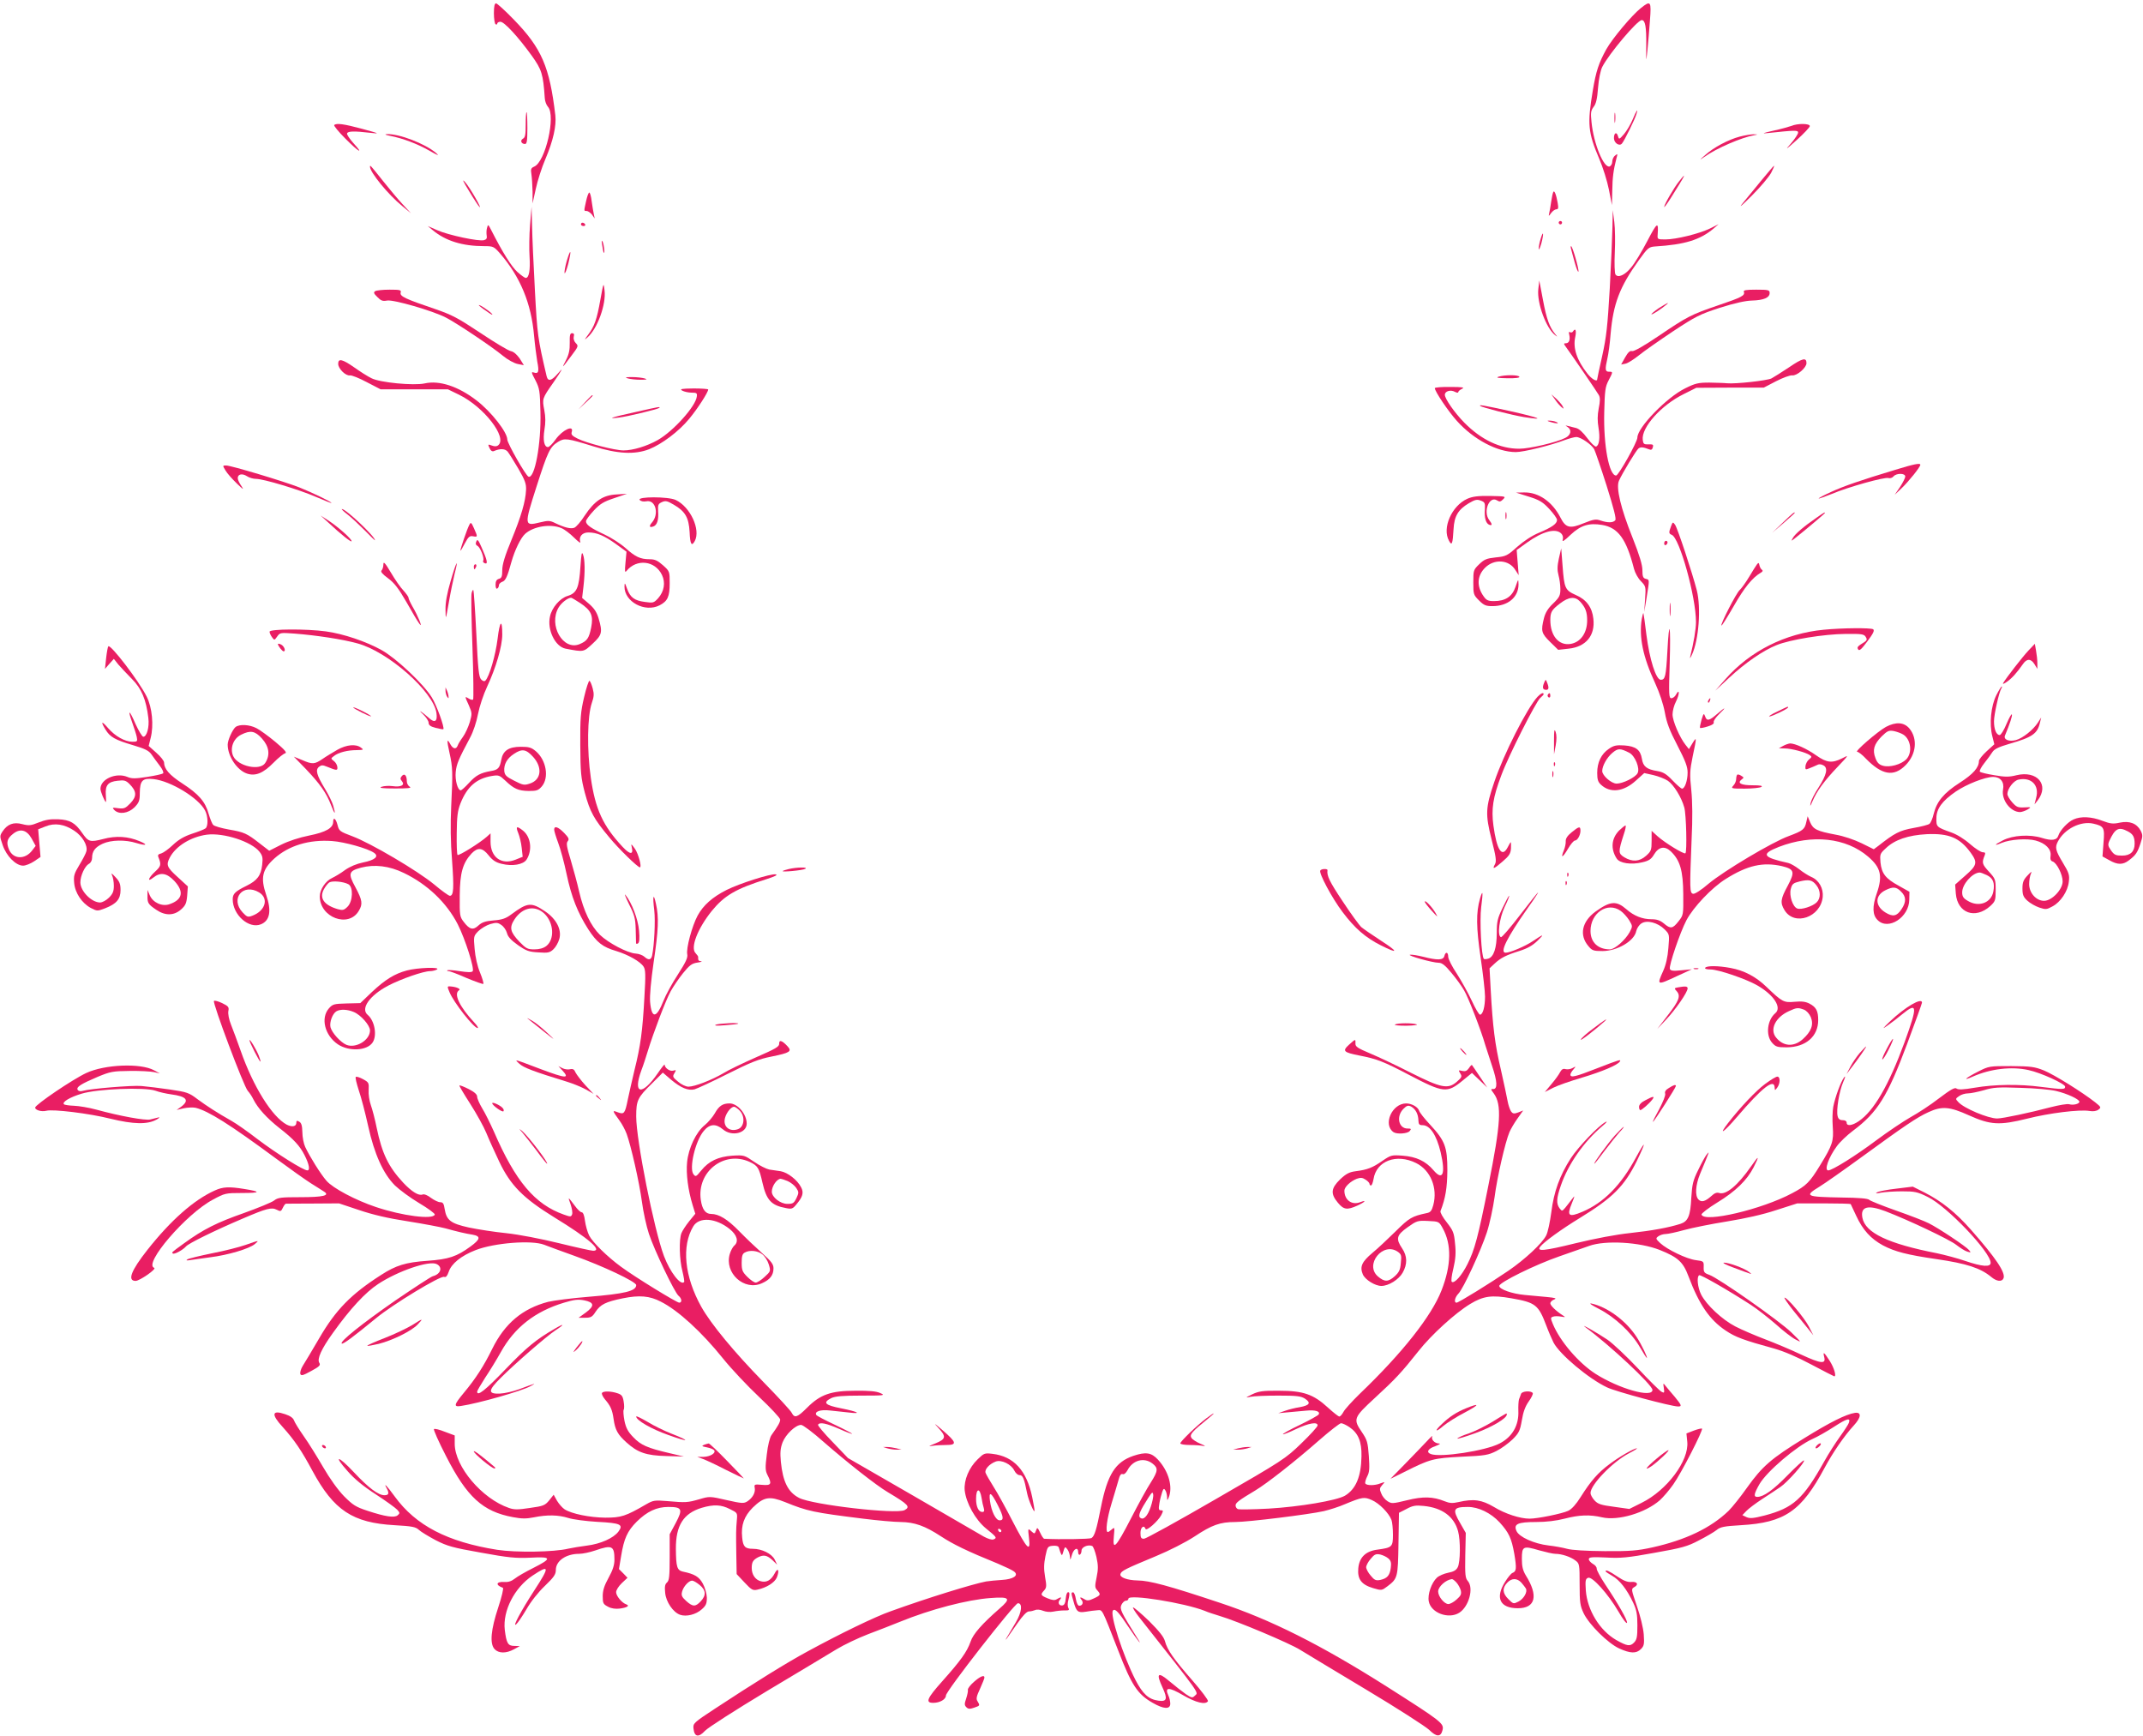 <?xml version="1.0" standalone="no"?>
<!DOCTYPE svg PUBLIC "-//W3C//DTD SVG 20010904//EN"
 "http://www.w3.org/TR/2001/REC-SVG-20010904/DTD/svg10.dtd">
<svg version="1.0" xmlns="http://www.w3.org/2000/svg"
 width="1280pt" height="1037pt" viewBox="0 0 1280 1037"
 preserveAspectRatio="xMidYMid meet">
<g transform="translate(0,1037) scale(0.1,-0.1)"
fill="#e91e63" stroke="none">
<path d="M2950 10291 c0 -33 5 -63 10 -66 6 -3 10 -1 10 4 0 6 9 11 19 11 23
0 105 -89 186 -201 61 -85 69 -110 79 -256 1 -17 9 -40 19 -51 48 -53 -15
-328 -82 -357 -19 -8 -22 -15 -17 -45 3 -19 6 -66 7 -105 l0 -70 19 86 c10 48
36 129 58 180 46 108 66 198 59 260 -34 290 -82 401 -247 571 -52 54 -101 98
-107 98 -9 0 -13 -19 -13 -59z"/>
<path d="M9801 10322 c-54 -43 -170 -181 -207 -247 -45 -82 -61 -130 -80 -244
-34 -202 -29 -252 38 -409 22 -51 48 -134 58 -185 l18 -92 2 85 c1 80 7 125
25 195 8 27 7 29 -8 16 -10 -7 -17 -24 -17 -36 0 -13 -7 -25 -15 -29 -35 -13
-96 134 -109 264 -6 57 -4 69 12 91 15 18 22 48 27 114 4 53 15 105 25 125 40
79 210 280 236 280 21 0 28 -40 27 -150 -1 -105 -1 -105 7 -30 4 41 11 121 15
178 9 115 5 121 -54 74z"/>
<path d="M9643 9665 c0 -27 2 -38 4 -22 2 15 2 37 0 50 -2 12 -4 0 -4 -28z"/>
<path d="M9752 9657 c-12 -29 -36 -69 -52 -88 -29 -33 -30 -33 -36 -12 -8 28
-24 20 -24 -12 0 -29 33 -51 48 -32 14 16 78 146 86 175 13 40 0 23 -22 -31z"/>
<path d="M3140 9625 c0 -58 -3 -76 -16 -83 -19 -10 -11 -32 12 -32 11 0 14 19
14 95 0 52 -2 95 -5 95 -3 0 -5 -34 -5 -75z"/>
<path d="M1996 9623 c-3 -4 26 -40 66 -80 79 -80 116 -101 49 -28 -23 26 -40
51 -38 58 4 14 42 15 137 4 61 -7 58 -5 -45 23 -111 30 -156 36 -169 23z"/>
<path d="M10700 9618 c-14 -5 -63 -19 -110 -29 -59 -13 -70 -18 -35 -14 170
18 185 18 185 3 0 -8 -19 -37 -42 -64 -38 -43 -34 -41 35 21 42 38 77 75 77
82 0 16 -73 17 -110 1z"/>
<path d="M2329 9559 c77 -15 164 -48 236 -89 50 -29 62 -33 40 -14 -66 56
-221 116 -295 113 -15 -1 -7 -5 19 -10z"/>
<path d="M10391 9554 c-68 -18 -155 -64 -206 -110 -37 -32 -37 -33 -5 -11 73
52 224 117 300 130 22 4 21 4 -5 5 -16 0 -54 -6 -84 -14z"/>
<path d="M2210 9374 c0 -33 109 -167 193 -235 l52 -43 -50 54 c-28 30 -79 91
-114 135 -82 103 -81 101 -81 89z"/>
<path d="M10517 9288 c-42 -51 -92 -113 -113 -138 -20 -25 6 -2 59 51 52 52
104 114 116 137 12 23 20 42 17 42 -2 0 -38 -42 -79 -92z"/>
<path d="M10029 9287 c-30 -37 -89 -139 -89 -153 0 -5 17 18 38 51 90 143 101
165 51 102z"/>
<path d="M2801 9230 c28 -47 56 -89 62 -95 22 -22 -56 115 -84 146 -21 24 -15
9 22 -51z"/>
<path d="M9278 9224 c-3 -5 -9 -31 -13 -59 -4 -27 -9 -59 -12 -70 -4 -18 -3
-18 12 3 9 12 23 22 31 22 12 0 13 8 8 38 -9 51 -20 77 -26 66z"/>
<path d="M3501 9170 c-14 -63 -14 -60 3 -60 8 0 22 -10 32 -22 l16 -23 -5 25
c-3 14 -9 49 -13 78 -3 28 -10 52 -14 52 -5 0 -13 -23 -19 -50z"/>
<path d="M3166 9026 c-5 -60 -6 -145 -3 -189 5 -80 -3 -127 -23 -127 -5 0 -28
16 -50 36 -35 32 -88 116 -155 248 -19 37 -20 38 -26 15 -4 -13 -4 -34 -2 -46
3 -15 -1 -23 -15 -27 -29 -10 -215 30 -280 59 l-57 25 30 -25 c77 -64 177 -95
307 -95 54 0 58 -2 95 -44 120 -139 186 -296 203 -491 5 -55 14 -124 19 -154
12 -60 8 -75 -20 -66 -17 6 -16 1 9 -46 25 -49 27 -64 30 -190 5 -189 -34
-399 -71 -386 -16 5 -126 198 -127 222 0 44 -97 167 -183 233 -110 85 -223
122 -311 102 -65 -14 -267 5 -317 31 -21 10 -67 39 -102 64 -73 51 -97 56 -97
22 0 -29 45 -73 70 -69 10 2 55 -16 100 -40 l83 -43 201 0 201 0 68 -33 c148
-73 289 -255 233 -301 -9 -8 -22 -8 -38 -2 -24 9 -25 8 -14 -15 7 -16 16 -22
26 -18 37 16 66 15 82 -3 8 -10 37 -56 64 -102 40 -69 48 -91 46 -128 -3 -67
-28 -154 -88 -300 -39 -94 -54 -145 -54 -178 0 -38 -4 -48 -20 -52 -14 -4 -20
-14 -20 -35 0 -17 4 -27 10 -23 6 3 10 12 10 20 0 7 9 16 19 20 20 6 31 28 56
120 20 70 55 143 82 167 50 45 152 61 216 34 18 -7 52 -33 76 -57 24 -24 41
-36 37 -26 -10 31 11 57 48 57 51 0 95 -19 165 -69 l63 -46 -6 -65 c-5 -53 -4
-62 6 -50 61 75 171 62 212 -24 22 -46 13 -98 -23 -139 -26 -28 -30 -29 -79
-22 -63 8 -88 27 -107 80 -13 36 -14 37 -15 12 -1 -91 122 -157 210 -112 48
25 60 52 60 131 0 71 0 72 -40 108 -32 28 -48 36 -79 36 -56 0 -86 14 -145 67
-28 25 -85 62 -126 81 -82 38 -110 58 -110 79 0 8 21 36 46 63 39 42 60 54
123 75 l76 26 -63 -4 c-80 -4 -131 -38 -190 -127 -23 -36 -51 -68 -62 -72 -21
-8 -57 1 -112 27 -34 17 -43 17 -93 5 -94 -23 -95 -19 -21 212 68 212 80 238
129 269 39 24 54 22 212 -27 145 -45 246 -50 332 -17 77 31 177 106 239 181
50 60 114 159 114 176 0 3 -39 6 -87 6 -73 -1 -85 -3 -68 -13 11 -6 36 -12 55
-12 31 0 35 -3 32 -23 -6 -58 -140 -207 -233 -260 -66 -37 -148 -62 -205 -62
-52 0 -222 44 -275 71 -32 16 -39 24 -34 39 14 45 -55 13 -96 -44 -18 -25 -38
-46 -46 -46 -23 0 -31 42 -21 104 7 41 7 75 -1 117 -13 67 -13 69 54 164 55
80 64 98 26 53 -37 -43 -58 -48 -66 -15 -53 226 -56 247 -70 512 -8 149 -16
322 -17 385 l-3 115 -9 -109z"/>
<path d="M9631 9015 c-1 -55 -8 -220 -16 -368 -13 -224 -20 -289 -45 -402 -17
-74 -30 -137 -30 -140 0 -18 -33 1 -58 33 -64 81 -88 154 -73 220 8 39 1 56
-14 32 -4 -6 -11 -7 -17 -4 -7 5 -9 -1 -5 -15 7 -30 -1 -51 -20 -51 -13 0 -14
-3 -2 -19 45 -62 190 -274 199 -291 8 -15 8 -36 -1 -79 -8 -42 -8 -76 -1 -117
10 -59 4 -105 -15 -111 -6 -2 -30 20 -52 50 -26 35 -50 57 -68 61 -15 4 -37 9
-48 12 -18 4 -18 4 -2 -6 26 -17 21 -48 -13 -65 -52 -27 -213 -65 -276 -65
-114 0 -226 53 -328 156 -57 58 -116 142 -116 166 0 22 34 32 60 18 11 -6 20
-7 20 -2 0 5 10 14 23 20 17 8 3 11 -70 11 -51 1 -93 -3 -93 -7 0 -19 79 -137
132 -196 100 -111 241 -186 352 -186 46 0 209 40 290 71 28 10 60 19 71 19 26
0 91 -44 107 -73 6 -12 40 -110 74 -217 43 -137 59 -199 52 -207 -13 -16 -45
-16 -87 -2 -28 10 -42 8 -102 -16 -82 -34 -107 -28 -138 33 -49 96 -132 153
-218 151 l-48 -1 76 -24 c64 -20 84 -32 123 -74 25 -27 46 -56 46 -65 0 -23
-30 -44 -106 -76 -44 -18 -92 -50 -132 -85 -59 -53 -67 -57 -128 -63 -55 -6
-69 -12 -99 -41 -34 -33 -35 -36 -35 -108 0 -71 1 -75 34 -108 29 -29 41 -34
80 -34 93 0 156 53 156 130 -1 34 -1 34 -18 -15 -20 -58 -60 -85 -129 -85 -34
0 -45 5 -61 28 -43 60 -40 123 8 171 55 55 143 49 181 -13 l20 -31 -6 75 -6
75 61 44 c95 68 171 88 205 55 10 -10 13 -24 9 -38 -5 -15 10 -6 48 31 60 56
109 71 187 58 96 -16 145 -83 191 -263 6 -23 24 -56 41 -73 30 -31 30 -33 25
-108 l-5 -76 14 85 c18 112 18 107 -5 113 -16 4 -20 14 -20 51 0 32 -17 89
-59 195 -70 174 -100 299 -81 340 20 45 102 180 116 192 13 11 29 9 65 -5 11
-5 18 -1 21 12 5 17 1 19 -26 18 -27 -1 -31 3 -34 27 -9 74 110 207 244 273
l76 38 202 1 201 0 73 38 c41 21 84 37 97 35 28 -3 85 46 85 73 0 36 -24 30
-103 -24 -45 -30 -93 -60 -106 -67 -26 -13 -214 -34 -266 -29 -16 2 -64 3
-105 4 -66 0 -84 -4 -144 -34 -111 -54 -286 -235 -286 -294 0 -27 -112 -226
-127 -227 -42 -1 -76 179 -71 378 3 129 6 152 26 190 27 52 27 52 2 52 -23 0
-24 14 -9 80 6 25 15 90 19 145 16 182 54 281 168 440 54 75 60 80 97 83 178
11 269 39 350 107 l30 26 -52 -26 c-65 -31 -202 -65 -266 -65 -47 0 -48 1 -46
28 6 81 -2 77 -62 -38 -33 -63 -76 -134 -96 -157 -37 -46 -79 -65 -94 -42 -5
8 -7 66 -4 129 3 63 2 147 -3 185 l-9 70 -2 -100z"/>
<path d="M9310 9040 c0 -5 5 -10 10 -10 6 0 10 5 10 10 0 6 -4 10 -10 10 -5 0
-10 -4 -10 -10z"/>
<path d="M3470 9030 c0 -5 7 -10 16 -10 8 0 12 5 9 10 -3 6 -10 10 -16 10 -5
0 -9 -4 -9 -10z"/>
<path d="M9202 8943 c-7 -22 -12 -49 -11 -59 0 -11 7 4 15 31 16 60 13 85 -4
28z"/>
<path d="M3597 8905 c3 -22 7 -42 9 -44 8 -9 2 45 -6 64 -7 14 -8 8 -3 -20z"/>
<path d="M9384 8883 c2 -10 13 -47 22 -82 10 -36 20 -59 22 -53 4 14 -36 152
-44 152 -3 0 -3 -8 0 -17z"/>
<path d="M3385 8811 c-9 -32 -15 -65 -13 -72 2 -7 12 17 22 55 21 85 15 97 -9
17z"/>
<path d="M9188 8641 c-8 -82 47 -231 100 -272 16 -13 16 -12 1 6 -34 41 -52
91 -73 204 l-22 116 -6 -54z"/>
<path d="M3586 8580 c-21 -118 -35 -158 -73 -209 -24 -32 -24 -34 -4 -16 59
51 112 197 102 280 -6 50 -6 50 -25 -55z"/>
<path d="M2241 8631 c-11 -7 -9 -14 13 -35 21 -22 32 -26 58 -21 37 7 270 -60
350 -101 60 -30 276 -174 342 -229 29 -24 68 -45 89 -49 l36 -7 -25 40 c-17
24 -36 41 -53 44 -15 3 -97 52 -182 109 -134 89 -170 108 -269 142 -180 61
-212 76 -207 98 5 16 -2 18 -66 18 -40 0 -78 -4 -86 -9z"/>
<path d="M10416 8627 c8 -22 -13 -33 -152 -80 -164 -56 -185 -67 -358 -184
-87 -59 -147 -93 -158 -90 -12 4 -24 -7 -41 -37 l-24 -43 26 5 c14 3 49 25 79
49 29 24 121 88 203 143 138 91 162 103 282 142 89 28 152 42 192 43 69 2 105
17 105 45 0 18 -7 20 -80 20 -62 0 -78 -3 -74 -13z"/>
<path d="M9907 8529 c-26 -18 -45 -34 -43 -36 4 -4 57 30 91 59 20 17 -2 6
-48 -23z"/>
<path d="M2860 8547 c0 -2 21 -19 48 -37 26 -19 39 -25 30 -14 -16 18 -78 59
-78 51z"/>
<path d="M3403 8323 c1 -42 -5 -70 -22 -103 -28 -54 -26 -52 31 24 43 57 44
60 27 77 -10 10 -15 26 -12 38 4 15 1 21 -10 21 -12 0 -15 -12 -14 -57z"/>
<path d="M8950 8120 c-17 -6 -1 -8 53 -9 50 -1 76 3 72 9 -7 12 -89 12 -125 0z"/>
<path d="M3750 8110 c14 -4 48 -8 75 -8 39 0 45 2 25 8 -14 4 -47 8 -75 8 -39
0 -45 -2 -25 -8z"/>
<path d="M3495 7968 l-40 -43 43 40 c23 21 42 40 42 42 0 8 -9 0 -45 -39z"/>
<path d="M9288 7984 c11 -17 29 -37 38 -45 16 -13 16 -12 7 6 -6 11 -24 31
-39 45 l-28 25 22 -31z"/>
<path d="M8841 7946 c9 -9 189 -55 262 -67 134 -21 94 -4 -80 35 -164 36 -191
40 -182 32z"/>
<path d="M3795 7909 c-146 -32 -173 -42 -100 -33 54 6 234 50 243 58 8 9 -2 7
-143 -25z"/>
<path d="M9260 7850 c34 -11 60 -11 35 0 -11 5 -29 8 -40 8 -16 0 -15 -2 5 -8z"/>
<path d="M11320 7564 c-212 -64 -304 -96 -383 -132 -42 -19 -76 -37 -74 -39 2
-2 37 11 78 27 99 42 316 102 338 95 10 -3 24 1 31 10 17 20 70 20 70 -1 0 -8
-14 -36 -31 -62 l-32 -47 42 40 c41 39 111 126 111 139 0 12 -36 5 -150 -30z"/>
<path d="M1347 7560 c9 -16 40 -51 67 -77 39 -38 45 -41 28 -16 -12 17 -22 38
-22 47 0 25 27 30 55 12 13 -9 38 -16 54 -16 45 0 255 -63 359 -108 51 -22 92
-38 92 -36 0 7 -117 63 -192 93 -92 36 -408 131 -437 131 -22 0 -22 0 -4 -30z"/>
<path d="M8764 7391 c-93 -42 -152 -175 -109 -251 17 -32 22 -18 27 70 4 78
28 117 92 155 36 21 48 24 71 15 24 -9 26 -14 24 -53 -4 -49 6 -83 26 -91 19
-7 19 3 0 28 -38 50 0 146 46 118 16 -10 22 -9 37 6 18 18 15 18 -77 20 -74 1
-105 -3 -137 -17z"/>
<path d="M3821 7384 c7 -8 22 -11 39 -8 56 12 79 -77 33 -128 -18 -21 -14 -31
10 -22 22 8 32 40 28 91 -2 37 0 44 22 54 22 10 32 8 71 -15 69 -40 90 -77 95
-163 3 -74 12 -89 31 -54 36 68 -27 204 -114 245 -45 21 -233 21 -215 0z"/>
<path d="M2075 7298 c22 -17 68 -60 103 -95 34 -35 62 -62 62 -60 0 23 -175
188 -198 187 -4 -1 11 -15 33 -32z"/>
<path d="M8992 7290 c0 -19 2 -27 5 -17 2 9 2 25 0 35 -3 9 -5 1 -5 -18z"/>
<path d="M10649 7249 l-64 -61 68 58 c37 32 67 59 67 61 0 8 -12 -1 -71 -58z"/>
<path d="M10850 7278 c-76 -52 -129 -98 -141 -120 -12 -21 -11 -21 13 -2 63
50 178 147 178 150 0 6 -3 5 -50 -28z"/>
<path d="M1960 7250 c77 -72 140 -122 140 -112 0 14 -77 82 -135 121 l-50 32
45 -41z"/>
<path d="M2803 7235 c-13 -24 -53 -142 -53 -153 1 -4 12 15 26 42 22 41 29 47
50 43 28 -5 28 -4 5 48 -16 36 -19 38 -28 20z"/>
<path d="M9981 7227 c-14 -37 -14 -44 4 -51 47 -18 145 -371 145 -521 0 -42
-13 -121 -35 -209 -2 -12 2 -5 11 14 41 89 55 279 29 384 -27 104 -115 372
-130 392 -13 18 -14 18 -24 -9z"/>
<path d="M2845 7136 c-6 -13 -3 -21 8 -27 17 -10 41 -74 33 -88 -3 -5 1 -12
10 -15 20 -8 14 20 -20 96 -19 44 -25 50 -31 34z"/>
<path d="M9940 7124 c0 -8 5 -12 10 -9 6 3 10 10 10 16 0 5 -4 9 -10 9 -5 0
-10 -7 -10 -16z"/>
<path d="M9311 7034 c-10 -46 -10 -70 -2 -100 6 -21 11 -59 11 -82 0 -38 -5
-49 -43 -86 -31 -29 -47 -56 -55 -88 -19 -76 -16 -90 37 -142 l48 -47 63 7
c103 11 159 79 147 179 -7 67 -41 114 -104 141 -65 29 -70 40 -80 176 l-8 103
-14 -61z m126 -256 c33 -36 43 -63 43 -113 0 -76 -40 -132 -101 -141 -69 -10
-119 49 -119 143 0 47 8 61 58 99 52 40 90 43 119 12z"/>
<path d="M3467 6987 c-8 -128 -22 -159 -76 -176 -46 -13 -95 -70 -106 -123
-18 -79 31 -180 93 -192 110 -21 107 -21 162 30 56 52 60 68 35 152 -11 37
-27 60 -57 86 l-41 35 8 68 c10 87 9 162 -3 192 -7 19 -10 3 -15 -72z m-1
-219 c66 -44 79 -75 65 -146 -13 -64 -24 -80 -69 -99 -99 -41 -187 113 -126
218 17 29 54 58 75 59 4 0 29 -15 55 -32z"/>
<path d="M2290 7000 c0 -15 -5 -31 -11 -37 -7 -7 4 -21 38 -46 38 -28 63 -60
112 -145 75 -133 99 -166 76 -107 -9 22 -27 59 -41 82 -13 23 -24 47 -24 53 0
6 -14 25 -30 43 -17 17 -51 66 -75 107 -35 59 -45 69 -45 50z"/>
<path d="M2692 6901 c-22 -75 -32 -130 -31 -173 1 -63 1 -63 20 45 10 59 26
135 34 168 27 105 10 75 -23 -40z"/>
<path d="M10494 6999 c-6 -8 -27 -41 -47 -75 -20 -33 -45 -68 -56 -78 -21 -19
-116 -204 -109 -212 3 -2 36 51 74 117 63 110 110 168 160 198 13 7 15 13 8
18 -7 5 -13 17 -15 27 -3 16 -6 17 -15 5z"/>
<path d="M2830 6985 c0 -8 2 -15 4 -15 2 0 6 7 10 15 3 8 1 15 -4 15 -6 0 -10
-7 -10 -15z"/>
<path d="M2817 6828 c-4 -12 -1 -159 5 -326 6 -166 7 -306 4 -310 -4 -3 -16
-1 -26 6 -25 15 -25 15 1 -42 19 -44 19 -49 5 -99 -9 -29 -27 -69 -41 -88 -14
-19 -28 -42 -31 -51 -9 -25 -28 -22 -44 7 -21 39 -22 24 -5 -52 19 -85 20
-116 10 -318 -5 -108 -4 -213 5 -323 12 -165 10 -212 -13 -212 -7 0 -49 30
-94 68 -101 83 -378 246 -487 287 -77 29 -81 32 -90 68 -10 39 -26 50 -26 19
0 -37 -43 -62 -143 -82 -60 -12 -124 -33 -168 -55 l-71 -36 -57 44 c-77 60
-92 67 -185 83 -44 8 -86 20 -92 27 -7 6 -19 37 -28 67 -20 73 -60 118 -157
181 -77 50 -109 87 -109 125 0 10 -21 36 -46 58 l-46 41 12 48 c19 74 9 182
-24 247 -47 94 -215 313 -229 300 -3 -3 -9 -34 -13 -70 l-7 -65 26 30 27 30
27 -34 c16 -18 52 -57 81 -86 57 -57 85 -123 98 -232 7 -55 -9 -113 -30 -113
-7 0 -27 34 -46 75 -38 88 -50 93 -20 9 12 -33 24 -71 27 -86 5 -26 3 -28 -26
-28 -45 0 -103 33 -145 81 -39 46 -47 42 -16 -8 27 -45 58 -62 163 -93 74 -22
96 -33 112 -56 11 -16 33 -46 49 -67 17 -22 25 -41 20 -46 -5 -4 -48 -14 -96
-21 -70 -11 -92 -11 -117 0 -68 28 -161 -13 -161 -71 0 -17 26 -79 33 -79 1 0
1 19 -1 43 -4 57 13 78 70 84 40 5 50 2 72 -20 43 -43 44 -73 5 -114 -30 -31
-38 -34 -73 -30 -36 5 -37 4 -23 -11 28 -28 83 -20 120 16 27 28 32 39 32 86
1 75 16 90 82 83 102 -11 270 -113 308 -188 18 -34 19 -93 3 -106 -7 -6 -43
-20 -80 -32 -48 -16 -81 -35 -115 -67 -26 -25 -57 -47 -70 -51 -18 -4 -22 -10
-17 -22 18 -45 16 -54 -20 -87 -41 -38 -49 -66 -10 -35 43 34 81 27 126 -21
58 -63 49 -111 -29 -138 -44 -16 -99 9 -118 52 l-14 33 0 -35 c-1 -43 4 -51
53 -84 53 -36 105 -35 147 2 27 24 33 37 37 83 l4 55 -61 56 c-64 58 -70 72
-47 116 36 69 126 124 221 137 100 13 267 -41 315 -102 18 -23 21 -36 16 -78
-7 -64 -30 -94 -93 -125 -69 -34 -83 -48 -83 -81 0 -93 97 -179 169 -149 53
22 64 80 31 175 -35 103 -24 152 49 218 86 77 207 114 345 104 73 -5 216 -45
251 -71 30 -21 4 -43 -67 -57 -38 -8 -77 -24 -107 -45 -25 -19 -61 -40 -78
-48 -38 -17 -73 -69 -73 -109 0 -127 172 -191 233 -87 25 41 21 64 -20 141
-45 82 -41 97 33 117 81 21 169 11 257 -32 139 -67 254 -176 321 -306 45 -89
102 -268 89 -281 -7 -7 -32 -6 -78 1 -37 6 -70 8 -73 5 -3 -3 0 -5 8 -5 7 0
55 -18 107 -41 53 -22 98 -38 100 -35 3 3 -6 34 -20 68 -16 38 -28 93 -32 140
-7 76 -6 78 22 107 17 16 48 35 71 42 35 10 45 10 66 -5 14 -9 29 -30 34 -48
5 -22 24 -43 65 -72 50 -35 66 -41 123 -44 57 -4 68 -2 90 19 13 12 29 40 35
62 15 55 -18 119 -85 164 -83 56 -105 54 -202 -18 -32 -24 -54 -32 -105 -36
-50 -4 -70 -11 -91 -30 -32 -30 -53 -25 -88 21 -24 31 -25 39 -24 157 1 136
18 195 71 252 37 38 65 35 102 -12 23 -29 43 -42 77 -50 64 -16 129 -5 149 25
36 56 26 136 -22 174 -37 29 -44 25 -28 -14 8 -19 18 -59 21 -89 l6 -54 -42
-17 c-84 -34 -150 13 -150 107 l0 50 -22 -20 c-40 -36 -168 -116 -175 -109 -4
3 -6 62 -5 130 1 99 5 133 22 177 40 101 96 150 190 165 38 6 44 4 78 -28 51
-49 78 -61 140 -62 47 0 57 3 78 27 45 52 27 157 -35 210 -27 23 -42 27 -90
27 -72 0 -107 -23 -117 -78 -9 -49 -19 -60 -63 -67 -61 -11 -88 -25 -130 -71
-22 -24 -44 -44 -49 -44 -18 0 -35 60 -30 110 5 47 16 74 86 205 19 35 38 93
47 140 9 46 32 116 55 165 52 111 90 241 90 310 0 97 -15 83 -28 -26 -12 -97
-49 -225 -73 -249 -6 -6 -15 -3 -25 7 -14 14 -19 61 -29 273 -7 141 -15 258
-18 261 -2 3 -7 -5 -10 -18z m367 -978 c58 -64 49 -138 -20 -160 -33 -11 -41
-9 -92 17 -48 24 -57 33 -60 58 -3 40 16 75 57 102 49 33 73 29 115 -17z
m-1103 -761 c30 -16 27 -102 -5 -134 -21 -21 -29 -23 -58 -15 -82 24 -112 65
-84 118 9 17 24 36 33 42 20 11 84 5 114 -11z m-533 -49 c59 -36 37 -110 -41
-139 -26 -10 -32 -8 -58 20 -76 82 3 177 99 119z m1704 -127 c56 -54 62 -153
11 -193 -17 -13 -41 -20 -71 -20 -41 0 -50 5 -89 45 -56 59 -62 85 -30 134 48
73 123 87 179 34z"/>
<path d="M9973 6730 c0 -36 2 -50 4 -32 2 17 2 47 0 65 -2 17 -4 3 -4 -33z"/>
<path d="M9806 6673 c-17 -108 7 -226 80 -383 27 -59 49 -126 58 -175 11 -62
28 -107 75 -197 48 -93 61 -127 61 -162 0 -48 -17 -96 -33 -96 -6 0 -31 22
-57 49 -37 39 -56 50 -91 56 -63 10 -85 27 -92 73 -9 54 -36 75 -105 80 -47 3
-63 0 -92 -20 -46 -31 -70 -81 -70 -144 0 -40 5 -55 23 -71 55 -51 134 -42
207 24 l51 46 54 -12 c30 -7 69 -22 87 -34 35 -24 81 -98 98 -159 12 -41 17
-264 7 -274 -8 -8 -122 62 -167 102 l-35 32 0 -60 c0 -55 -3 -62 -33 -89 -39
-35 -82 -38 -130 -9 -37 23 -37 32 -3 138 10 28 14 52 10 52 -4 0 -21 -14 -38
-30 -46 -47 -52 -109 -15 -167 18 -29 87 -39 153 -23 40 9 54 19 70 46 28 47
64 54 101 19 55 -53 73 -115 74 -255 1 -124 1 -125 -28 -162 -35 -45 -48 -47
-88 -13 -22 18 -41 25 -74 25 -54 0 -105 20 -150 60 -60 52 -96 49 -185 -15
-81 -60 -97 -140 -42 -205 22 -27 31 -30 84 -30 88 0 191 60 202 119 4 17 17
37 31 46 33 22 98 5 139 -36 29 -29 29 -30 22 -112 -4 -53 -15 -101 -31 -136
-39 -87 -38 -87 84 -30 l87 40 -63 -6 c-48 -5 -63 -3 -68 8 -7 19 61 219 99
291 41 78 152 195 234 246 130 82 223 103 337 77 74 -18 78 -34 34 -117 -43
-79 -46 -102 -19 -146 59 -97 216 -42 228 79 5 52 -23 101 -69 120 -18 8 -51
29 -72 46 -22 17 -51 34 -65 37 -154 34 -165 53 -56 96 200 77 401 55 533 -58
76 -65 88 -115 52 -219 -28 -80 -26 -130 5 -160 63 -64 188 16 189 122 l1 47
-64 36 c-79 43 -102 73 -109 139 -4 49 -3 53 32 85 53 51 134 78 244 84 132 6
198 -21 263 -111 42 -58 38 -75 -32 -136 l-61 -54 4 -54 c10 -117 116 -155
206 -74 30 28 32 34 32 96 0 63 -2 67 -41 110 -40 44 -43 52 -24 98 5 13 2 17
-12 17 -11 0 -45 22 -76 49 -34 30 -79 58 -114 70 -87 31 -88 33 -87 85 0 56
35 103 115 158 64 44 176 88 224 88 44 0 68 -31 59 -76 -11 -61 45 -135 103
-134 10 1 29 7 43 15 24 15 24 15 -19 13 -38 -2 -47 2 -72 30 -16 18 -29 40
-29 50 0 31 37 80 67 86 76 16 125 -34 105 -108 l-10 -40 19 24 c71 93 -3 180
-127 150 -43 -11 -68 -11 -131 0 -43 7 -82 16 -87 21 -5 4 7 27 26 51 19 24
41 54 49 67 11 17 37 30 99 48 140 40 170 61 185 129 l7 29 -20 -31 c-27 -42
-90 -93 -131 -104 -42 -11 -76 3 -65 28 29 70 44 116 41 125 -2 6 -16 -19 -32
-56 -15 -37 -34 -67 -41 -67 -20 0 -34 34 -34 82 0 41 30 174 44 197 4 6 5 11
2 11 -3 0 -18 -24 -32 -52 -32 -63 -43 -172 -24 -245 l12 -48 -46 -42 c-25
-23 -46 -49 -46 -58 0 -39 -34 -78 -115 -130 -95 -61 -137 -112 -155 -185 -6
-27 -18 -54 -25 -60 -7 -6 -50 -17 -96 -25 -83 -15 -112 -30 -210 -107 l-27
-20 -73 36 c-43 21 -108 43 -154 51 -112 21 -135 32 -153 74 l-15 36 -8 -34
c-9 -44 -21 -53 -104 -84 -96 -34 -388 -208 -480 -285 -44 -38 -82 -62 -92
-60 -21 4 -21 28 -9 328 6 120 5 222 -2 291 -10 93 -9 116 8 200 25 118 25
122 -1 80 l-21 -35 -20 25 c-35 44 -78 143 -78 182 0 21 9 56 21 78 21 42 22
81 0 41 -6 -12 -19 -22 -28 -22 -15 0 -16 21 -10 211 7 232 -3 277 -14 66 -8
-146 -13 -167 -39 -167 -29 0 -67 121 -86 268 -8 69 -17 128 -18 130 -2 1 -6
-14 -10 -35z m-74 -799 c34 -18 65 -93 49 -122 -13 -25 -88 -62 -125 -62 -31
0 -86 48 -86 75 0 31 28 81 60 108 34 29 47 29 102 1z m2134 -730 c38 -18 50
-46 40 -99 -13 -68 -88 -95 -153 -55 -26 15 -33 26 -33 51 0 47 59 115 103
118 5 1 24 -6 43 -15z m-1016 -62 c25 -32 26 -76 1 -101 -24 -24 -93 -46 -116
-37 -27 10 -49 76 -39 116 8 31 14 36 54 46 55 13 75 9 100 -24z m505 -37 c31
-30 32 -62 2 -106 -27 -41 -51 -46 -95 -19 -64 39 -64 102 -1 133 46 23 66 21
94 -8z m-1675 -115 c16 -11 38 -36 51 -56 21 -35 21 -36 3 -71 -26 -47 -89
-103 -118 -103 -71 0 -116 42 -116 110 0 108 102 176 180 120z"/>
<path d="M10893 6609 c-231 -22 -441 -128 -588 -296 l-60 -68 83 77 c96 89
201 162 283 195 81 33 284 66 413 67 96 1 110 -1 120 -18 9 -14 7 -20 -7 -30
-42 -26 -47 -31 -38 -45 7 -10 20 2 55 49 35 47 44 65 34 72 -16 9 -183 8
-295 -3z"/>
<path d="M1610 6597 c0 -7 7 -22 15 -33 14 -19 14 -19 31 5 16 23 20 23 103
17 130 -10 287 -34 374 -58 183 -48 457 -289 474 -417 7 -50 -10 -61 -45 -29
-43 38 -72 56 -35 22 18 -17 33 -40 33 -50 0 -15 11 -23 42 -31 24 -6 44 -10
46 -8 9 8 -41 146 -69 190 -50 81 -213 234 -299 282 -93 52 -230 98 -333 112
-116 16 -337 15 -337 -2z"/>
<path d="M1660 6523 c1 -11 26 -43 34 -43 15 0 4 30 -14 40 -11 6 -20 7 -20 3z"/>
<path d="M12116 6485 c-35 -37 -132 -162 -151 -194 -5 -9 5 -5 22 7 30 21 58
52 96 106 23 34 48 33 69 -1 l17 -28 0 35 c0 19 -4 53 -8 75 l-7 40 -38 -40z"/>
<path d="M3489 6207 c-21 -89 -24 -125 -23 -287 1 -166 4 -195 27 -284 31
-115 54 -157 147 -268 57 -69 169 -178 182 -178 13 0 -9 81 -29 110 -24 33
-25 33 -19 8 10 -44 -12 -42 -55 4 -118 126 -163 225 -190 412 -24 166 -21
369 6 448 13 37 14 54 5 87 -6 22 -14 42 -19 45 -4 3 -19 -41 -32 -97z"/>
<path d="M9222 6290 c-11 -28 -7 -40 14 -40 15 0 17 14 4 45 -7 19 -8 19 -18
-5z"/>
<path d="M2661 6245 c0 -11 4 -27 9 -35 9 -13 10 -13 9 0 0 8 -4 24 -9 35 l-9
20 0 -20z"/>
<path d="M9183 6208 c-63 -69 -202 -343 -258 -509 -52 -153 -54 -191 -16 -342
26 -102 30 -130 21 -147 -19 -35 -8 -31 44 14 40 34 49 48 51 79 1 20 0 37 -1
37 -2 0 -11 -14 -19 -31 -34 -64 -65 -16 -85 131 -13 98 -3 167 47 299 43 117
207 440 233 463 11 9 20 19 20 22 0 13 -17 5 -37 -16z"/>
<path d="M9245 6221 c-3 -5 -1 -12 5 -16 5 -3 10 1 10 9 0 18 -6 21 -15 7z"/>
<path d="M10205 6189 c-4 -6 -5 -12 -2 -15 2 -3 7 2 10 11 7 17 1 20 -8 4z"/>
<path d="M2110 6145 c0 -7 101 -57 106 -53 2 2 -21 16 -51 31 -30 15 -55 25
-55 22z"/>
<path d="M10615 6120 c-33 -15 -54 -29 -47 -29 14 -1 112 46 112 54 0 7 3 8
-65 -25z"/>
<path d="M10255 6105 c-47 -41 -61 -43 -71 -12 -7 19 -9 17 -21 -22 -7 -25
-11 -46 -9 -48 2 -3 23 1 45 8 27 8 40 17 37 25 -3 8 12 29 32 49 47 45 39 45
-13 0z"/>
<path d="M11265 6029 c-48 -26 -191 -149 -172 -149 7 0 31 -18 52 -41 96 -98
166 -110 236 -40 65 65 75 159 23 221 -32 37 -80 40 -139 9z m103 -46 c46 -29
56 -109 18 -148 -31 -31 -100 -50 -140 -38 -22 6 -34 18 -44 45 -19 49 -9 83
37 130 34 33 43 37 72 32 19 -4 44 -13 57 -21z"/>
<path d="M1407 6028 c-18 -15 -47 -78 -47 -105 0 -70 56 -153 115 -173 51 -17
97 2 159 65 28 29 60 54 69 56 13 3 -2 21 -58 68 -42 35 -93 72 -113 82 -42
22 -101 25 -125 7z m157 -68 c44 -49 51 -99 20 -147 -31 -48 -162 -20 -191 41
-21 46 0 105 47 128 56 28 83 23 124 -22z"/>
<path d="M9282 5945 l0 -80 10 53 c6 34 6 62 0 80 -8 22 -10 12 -10 -53z"/>
<path d="M10650 5915 l-25 -14 36 -1 c38 0 125 -23 149 -40 13 -9 12 -12 -4
-25 -11 -8 -20 -26 -22 -39 -2 -23 0 -24 22 -15 14 5 34 14 45 19 13 8 25 7
40 -1 29 -15 20 -56 -30 -134 -22 -33 -42 -73 -46 -90 -5 -24 -3 -23 11 10 26
61 70 121 148 203 71 75 71 75 29 53 -60 -30 -91 -27 -154 17 -56 40 -127 72
-157 72 -9 -1 -28 -7 -42 -15z"/>
<path d="M2015 5892 c-27 -16 -68 -40 -89 -55 -47 -32 -60 -33 -122 -6 l-49
20 71 -73 c84 -88 124 -144 152 -218 22 -58 29 -58 12 -1 -5 19 -27 64 -49
100 -50 82 -58 113 -36 131 14 11 22 12 48 1 59 -24 64 -24 62 -2 -1 12 -10
28 -21 36 -19 15 -19 15 1 30 26 21 81 35 135 35 42 1 44 2 26 15 -30 23 -86
18 -141 -13z"/>
<path d="M9281 5804 c0 -11 3 -14 6 -6 3 7 2 16 -1 19 -3 4 -6 -2 -5 -13z"/>
<path d="M9272 5745 c0 -16 2 -22 5 -12 2 9 2 23 0 30 -3 6 -5 -1 -5 -18z"/>
<path d="M2400 5735 c-10 -12 -10 -18 1 -31 19 -23 -6 -36 -57 -29 -22 3 -51
1 -65 -4 -18 -7 3 -10 81 -10 76 0 100 2 88 10 -10 5 -18 20 -18 32 0 36 -14
51 -30 32z"/>
<path d="M10376 5743 c-3 -4 -6 -15 -6 -26 0 -11 -7 -29 -17 -39 -15 -17 -13
-18 68 -18 46 0 91 5 99 10 11 7 -5 10 -52 10 -69 0 -94 13 -65 35 14 10 14
12 -3 22 -10 7 -21 9 -24 6z"/>
<path d="M12385 5476 c-33 -14 -80 -64 -90 -95 -9 -30 -40 -34 -100 -15 -71
22 -173 16 -232 -15 -52 -26 -56 -36 -7 -15 51 21 151 28 203 14 59 -16 94
-52 89 -90 -3 -21 0 -31 12 -35 25 -8 60 -78 60 -119 0 -48 -64 -116 -111
-116 -47 0 -89 47 -89 100 0 23 5 51 11 63 7 15 1 12 -20 -11 -25 -26 -31 -41
-31 -78 0 -38 5 -51 29 -73 16 -15 48 -33 71 -41 39 -13 45 -12 78 6 50 26 93
91 99 148 5 40 1 53 -36 114 -43 72 -48 90 -30 125 39 76 136 125 212 108 64
-15 69 -23 61 -115 l-6 -81 40 -22 c50 -29 82 -29 118 -1 41 31 51 46 69 101
14 42 14 50 1 76 -23 43 -66 60 -124 48 -40 -9 -57 -7 -105 11 -65 25 -128 28
-172 8z m324 -71 c31 -16 41 -33 41 -74 0 -47 -25 -71 -75 -71 -37 0 -47 4
-66 31 -18 26 -20 34 -10 57 34 74 55 86 110 57z"/>
<path d="M231 5458 c-47 -19 -58 -20 -98 -10 -52 14 -89 0 -118 -44 -17 -26
-17 -29 1 -81 22 -66 79 -123 122 -123 15 0 45 12 66 26 l38 26 -7 83 -7 82
43 17 c56 23 113 14 172 -25 49 -32 82 -88 73 -123 -3 -13 -22 -49 -42 -82
-31 -51 -35 -65 -31 -107 5 -60 47 -122 100 -150 37 -19 39 -19 84 -2 69 27
93 55 93 109 0 37 -6 52 -31 78 -21 23 -27 26 -20 11 6 -12 11 -40 11 -63 0
-33 -6 -48 -29 -71 -16 -16 -40 -29 -53 -29 -51 0 -118 68 -118 120 0 40 27
98 51 111 11 5 19 21 19 35 0 40 18 64 63 85 51 23 135 25 202 4 60 -18 72
-11 19 11 -69 29 -141 34 -218 13 -79 -20 -88 -17 -125 36 -42 61 -73 79 -144
82 -46 2 -76 -3 -116 -19z m-42 -96 l24 -44 -20 -26 c-42 -57 -114 -55 -139 4
-18 42 -12 66 24 94 42 34 82 24 111 -28z"/>
<path d="M3310 5415 c0 -8 11 -44 24 -79 14 -36 36 -119 50 -185 29 -138 66
-231 129 -330 52 -80 86 -107 168 -131 72 -22 144 -63 163 -93 12 -18 13 -49
5 -182 -11 -203 -23 -291 -59 -435 -15 -63 -33 -143 -40 -176 -17 -85 -22 -91
-60 -77 -34 13 -34 12 10 -49 15 -20 34 -56 43 -80 26 -72 75 -286 91 -404 8
-61 27 -148 42 -193 32 -97 153 -350 177 -370 20 -16 22 -41 4 -41 -15 0 -266
154 -347 214 -81 59 -170 146 -191 187 -10 20 -21 59 -25 88 -4 32 -11 51 -20
51 -7 0 -25 17 -40 38 -43 57 -43 57 -26 10 8 -24 13 -52 9 -61 -6 -15 -10
-15 -49 -1 -173 61 -289 198 -418 496 -22 49 -53 112 -70 139 -16 27 -30 58
-30 69 0 14 -16 28 -51 46 -28 14 -53 24 -55 21 -2 -2 27 -51 65 -110 37 -58
81 -137 96 -174 15 -37 50 -114 77 -171 67 -141 143 -218 328 -332 206 -126
291 -200 233 -200 -10 0 -101 20 -203 45 -106 26 -240 52 -315 60 -71 7 -173
23 -225 34 -108 24 -133 43 -144 110 -5 33 -10 41 -27 41 -11 0 -36 12 -55 26
-19 15 -40 24 -50 20 -23 -9 -64 16 -116 71 -88 95 -126 173 -158 327 -10 50
-26 111 -35 136 -9 25 -15 65 -13 90 2 43 1 46 -34 65 -20 11 -40 17 -43 13
-4 -4 5 -39 18 -80 14 -40 39 -136 56 -213 37 -168 90 -285 160 -355 26 -25
90 -73 144 -105 54 -32 96 -63 94 -69 -10 -31 -193 -8 -351 45 -123 41 -258
113 -296 157 -35 40 -101 146 -127 202 -9 19 -17 59 -17 88 -1 40 -6 56 -19
63 -13 8 -17 6 -17 -6 0 -23 -24 -28 -57 -12 -88 47 -201 228 -276 443 -19 54
-45 124 -57 154 -13 32 -19 66 -16 82 5 23 0 29 -37 47 -23 11 -45 17 -49 13
-10 -10 178 -511 202 -537 10 -11 25 -33 33 -50 27 -54 81 -113 157 -173 84
-65 122 -107 149 -161 28 -55 34 -91 17 -91 -24 0 -183 100 -297 186 -58 45
-128 94 -155 109 -90 51 -148 89 -204 130 -51 39 -63 43 -165 58 -60 9 -137
18 -170 21 -57 5 -306 -16 -351 -29 -13 -4 -25 -2 -30 6 -10 17 19 35 120 78
75 31 90 34 191 35 61 1 126 -3 145 -7 l35 -8 -35 19 c-81 44 -294 35 -404
-16 -82 -38 -306 -190 -306 -207 0 -15 38 -26 66 -19 40 11 259 -16 382 -47
140 -34 223 -36 278 -5 17 10 21 15 9 12 -11 -3 -33 -8 -48 -12 -30 -7 -179
20 -322 59 -44 12 -104 22 -133 23 -29 1 -56 5 -60 9 -13 13 35 42 105 63 94
29 377 40 441 18 24 -9 66 -18 95 -22 91 -12 110 -35 60 -73 l-28 -20 43 10
c23 5 55 6 70 3 77 -19 204 -99 483 -305 80 -59 173 -125 206 -146 33 -21 69
-43 79 -50 36 -23 -6 -33 -142 -33 -116 0 -134 -2 -157 -20 -14 -11 -95 -44
-181 -75 -160 -56 -242 -97 -356 -180 -80 -58 -74 -54 -68 -61 8 -8 61 21 79
42 15 18 169 94 343 168 138 59 168 67 199 51 23 -12 26 -10 36 11 6 13 14 24
18 25 5 0 78 1 163 1 l155 1 120 -40 c83 -28 172 -49 290 -67 94 -15 195 -34
225 -42 76 -21 119 -31 163 -38 50 -9 47 -27 -12 -70 -83 -61 -131 -77 -259
-86 -128 -9 -187 -27 -275 -84 -180 -115 -271 -208 -370 -378 -43 -73 -87
-148 -99 -166 -11 -18 -17 -39 -14 -48 5 -12 16 -9 65 18 50 27 57 35 48 49
-14 23 12 82 82 179 103 144 193 241 269 291 120 79 308 143 351 119 37 -19
23 -60 -24 -72 -11 -3 -112 -69 -225 -146 -200 -139 -331 -244 -319 -256 7 -7
72 42 206 152 98 81 384 255 406 246 11 -4 18 5 27 30 16 49 74 96 161 130
111 43 334 61 409 32 19 -8 100 -37 180 -66 171 -61 370 -155 370 -175 0 -36
-69 -52 -286 -70 -99 -8 -207 -22 -240 -30 -153 -40 -259 -129 -334 -281 -50
-102 -99 -178 -170 -263 -59 -71 -62 -85 -17 -78 103 15 366 90 417 119 37 20
32 19 -69 -19 -36 -13 -87 -25 -115 -26 -73 -3 -72 18 6 95 85 85 273 248 326
283 57 37 54 44 -5 9 -111 -64 -167 -110 -295 -243 -119 -124 -168 -163 -168
-132 0 5 22 42 48 83 27 40 69 109 93 152 82 148 205 244 378 296 60 18 83 21
120 14 61 -12 64 -33 10 -73 l-43 -31 40 0 c33 0 42 5 61 35 29 44 60 60 163
81 99 20 160 15 227 -20 104 -52 246 -183 372 -340 49 -61 146 -164 215 -229
69 -65 126 -126 126 -135 0 -16 -12 -37 -52 -93 -10 -14 -22 -61 -28 -116 -10
-78 -9 -96 4 -122 28 -54 23 -64 -32 -59 -46 4 -48 3 -44 -18 5 -28 -12 -59
-43 -80 -22 -14 -32 -14 -125 7 -100 23 -102 23 -163 5 -70 -20 -80 -21 -192
-11 -75 6 -83 5 -125 -19 -124 -72 -150 -80 -245 -80 -93 1 -201 23 -243 50
-13 9 -33 31 -45 51 l-20 36 -27 -34 c-25 -30 -35 -34 -115 -45 -71 -11 -94
-11 -125 0 -161 55 -323 247 -324 382 l0 51 -59 22 c-32 13 -61 20 -65 16 -4
-3 28 -76 72 -161 125 -245 220 -332 400 -365 53 -10 80 -10 125 -1 78 16 146
15 206 -4 28 -9 105 -19 172 -23 140 -7 158 -16 127 -58 -29 -39 -107 -74
-189 -84 -38 -5 -88 -13 -110 -18 -85 -21 -314 -24 -425 -7 -297 47 -486 145
-612 318 -49 67 -69 87 -48 49 16 -30 12 -41 -14 -41 -36 0 -94 43 -183 138
-94 100 -125 105 -37 6 40 -46 93 -90 169 -139 60 -39 118 -81 128 -92 16 -18
16 -21 2 -33 -19 -16 -74 -8 -180 27 -70 23 -87 34 -140 87 -37 38 -85 105
-125 174 -36 62 -88 146 -116 185 -28 40 -54 82 -58 94 -5 14 -22 27 -53 37
-79 27 -85 0 -15 -76 71 -79 113 -141 178 -262 128 -237 241 -311 491 -325
105 -6 126 -10 145 -28 13 -12 58 -39 101 -62 69 -35 100 -44 270 -74 164 -30
207 -34 296 -30 128 7 130 -4 15 -62 -44 -22 -93 -50 -109 -63 -19 -15 -39
-22 -61 -20 -51 3 -57 -18 -10 -35 5 -2 -7 -54 -28 -117 -44 -133 -52 -216
-22 -249 24 -26 69 -27 116 -1 l35 19 -32 1 c-39 0 -48 15 -58 96 -13 114 58
252 166 324 102 68 104 55 10 -89 -78 -120 -133 -223 -108 -202 9 7 36 47 61
89 26 46 71 103 110 140 55 53 66 69 66 96 0 54 61 96 139 96 21 0 64 9 96 20
101 35 115 28 115 -55 0 -32 -10 -63 -35 -108 -26 -47 -35 -76 -35 -110 0 -42
3 -48 32 -63 20 -11 45 -14 70 -11 44 6 61 17 39 25 -27 9 -61 51 -61 73 0 12
15 36 34 54 l34 32 -25 26 -26 26 13 78 c17 104 37 149 93 205 62 61 119 88
189 88 82 0 88 -13 44 -96 l-36 -67 0 -137 c0 -114 -3 -140 -16 -151 -12 -10
-15 -25 -11 -62 5 -54 47 -116 89 -131 37 -13 95 1 130 33 25 22 30 34 30 69
-1 25 -11 60 -24 84 -23 42 -49 57 -120 72 -34 8 -40 28 -41 135 -1 140 45
213 155 246 71 21 116 19 168 -8 45 -22 45 -22 41 -67 -5 -58 -5 -73 -3 -208
l2 -113 47 -50 c42 -45 50 -49 77 -43 55 12 103 42 116 73 17 43 7 63 -13 24
-21 -40 -48 -56 -82 -47 -33 8 -55 40 -55 79 0 36 8 48 37 64 34 17 54 13 86
-16 l29 -28 -15 31 c-18 35 -76 64 -130 64 -47 0 -59 13 -64 67 -8 74 12 128
63 179 67 65 100 70 193 33 135 -55 170 -62 466 -99 88 -11 189 -20 225 -20
83 -1 145 -23 241 -86 72 -47 153 -87 340 -163 42 -18 85 -38 95 -46 32 -23
-2 -47 -73 -51 -32 -2 -74 -6 -93 -9 -79 -15 -349 -98 -570 -178 -92 -32 -302
-134 -495 -239 -123 -66 -327 -193 -558 -345 -122 -80 -128 -86 -125 -115 5
-52 30 -57 69 -15 19 20 180 123 369 237 184 110 371 222 415 249 44 27 130
68 190 91 61 23 146 56 190 74 184 75 403 132 541 142 117 9 125 -2 53 -64
-104 -91 -157 -151 -172 -197 -21 -60 -60 -114 -168 -235 -92 -103 -104 -130
-55 -130 40 0 76 21 76 44 0 26 410 551 430 551 29 0 23 -54 -12 -113 -64
-107 -70 -117 -54 -97 8 11 37 52 63 90 32 46 55 70 68 71 11 0 28 4 38 8 10
5 30 3 47 -4 18 -7 43 -9 62 -5 18 4 48 7 66 7 26 -1 31 2 23 15 -5 10 -5 30
1 50 5 19 7 37 4 41 -10 10 -18 -6 -21 -40 -1 -20 -8 -34 -18 -36 -21 -4 -31
16 -17 33 15 18 7 19 -18 4 -12 -8 -27 -6 -54 5 -43 18 -45 22 -21 48 14 16
15 26 5 81 -8 47 -7 77 2 122 12 57 14 60 44 63 20 2 34 -2 36 -10 14 -45 18
-53 23 -38 14 46 14 46 29 26 8 -11 14 -31 15 -45 1 -21 3 -19 11 11 11 40 38
52 38 17 0 -11 5 -17 10 -14 6 3 10 15 10 25 0 20 38 37 63 27 7 -2 18 -32 26
-66 11 -51 11 -72 1 -121 -11 -53 -11 -62 4 -78 22 -25 21 -29 -20 -48 -29
-14 -40 -15 -55 -6 -26 16 -34 15 -19 -3 13 -16 6 -35 -14 -35 -8 0 -16 17
-20 40 -3 22 -11 40 -16 40 -13 0 -13 -4 2 -54 17 -62 26 -69 72 -62 23 4 54
8 70 9 32 2 24 18 126 -243 79 -205 115 -259 205 -310 66 -38 105 -40 105 -5
0 13 -5 36 -12 50 -23 50 4 50 88 1 77 -45 135 -59 149 -36 3 6 -39 62 -94
125 -112 128 -149 181 -163 234 -7 25 -35 60 -94 119 -47 45 -90 82 -96 82 -5
0 12 -28 39 -62 374 -474 352 -444 330 -465 -15 -15 -19 -14 -54 9 -21 15 -65
49 -98 77 -70 59 -81 48 -41 -38 31 -68 26 -85 -25 -78 -58 8 -93 39 -137 124
-75 147 -155 394 -134 415 13 13 33 -9 94 -101 52 -78 89 -123 49 -61 -95 152
-104 170 -93 195 7 14 18 25 27 25 8 0 15 5 15 12 0 29 336 -25 457 -73 15 -7
55 -20 88 -30 105 -31 418 -163 480 -202 33 -20 211 -128 395 -238 184 -110
353 -219 376 -240 44 -44 70 -44 80 -2 10 40 -4 51 -331 259 -396 251 -697
402 -1000 502 -306 102 -418 132 -490 133 -61 1 -107 18 -103 37 4 20 27 31
212 108 82 34 176 82 230 117 105 70 154 87 244 87 77 0 440 45 529 65 34 8
91 26 125 41 106 44 117 45 162 25 44 -19 101 -77 117 -118 5 -13 9 -53 9 -89
0 -73 -5 -77 -93 -89 -70 -9 -108 -46 -114 -111 -6 -65 18 -98 89 -119 50 -15
52 -14 85 11 61 46 63 53 66 255 l3 184 45 23 c37 20 54 23 103 18 110 -11
181 -63 205 -151 15 -54 14 -184 -2 -215 -9 -18 -25 -27 -57 -33 -25 -5 -55
-18 -67 -29 -33 -31 -57 -100 -49 -142 13 -69 118 -108 182 -68 58 37 88 148
51 190 -15 17 -17 37 -15 153 l3 134 -32 56 c-50 85 -44 99 45 99 63 0 137
-36 189 -92 56 -62 71 -94 88 -189 14 -85 13 -104 -11 -113 -8 -3 -28 -27 -44
-53 -61 -96 -31 -158 76 -158 106 0 124 75 47 197 -17 29 -23 52 -23 98 0 76
8 79 103 51 40 -11 83 -21 97 -21 38 0 92 -18 120 -40 24 -18 25 -22 25 -142
0 -110 3 -128 24 -173 33 -68 145 -179 212 -210 66 -30 102 -32 130 -4 19 19
21 30 17 88 -3 39 -20 108 -41 169 -34 100 -35 102 -16 113 29 15 18 35 -18
31 -21 -2 -45 7 -82 32 -49 33 -71 43 -71 32 0 -3 18 -15 39 -27 45 -25 89
-82 126 -161 20 -43 25 -69 25 -135 0 -70 -3 -86 -21 -104 -23 -23 -41 -20
-105 16 -99 57 -173 178 -182 296 -4 60 -2 70 14 76 24 9 119 -96 181 -202 25
-44 48 -74 51 -67 4 14 -52 113 -132 232 -27 41 -49 82 -49 91 1 9 -9 22 -23
29 -13 8 -24 20 -24 28 0 12 17 14 103 10 87 -5 130 -1 289 28 164 29 197 38
265 74 43 22 91 50 106 62 23 19 45 23 145 29 262 15 362 84 501 344 49 91
117 190 174 252 44 48 47 80 7 75 -53 -8 -148 -55 -306 -153 -195 -120 -248
-166 -340 -295 -38 -54 -87 -115 -109 -137 -107 -103 -258 -175 -457 -219 -87
-19 -130 -23 -283 -22 -111 1 -197 6 -225 14 -25 7 -75 16 -111 20 -85 10
-175 50 -191 86 -19 42 7 54 117 54 59 0 120 7 170 20 89 23 151 25 224 8 96
-22 258 26 345 102 20 18 57 61 80 94 48 67 180 325 172 334 -3 2 -25 -3 -49
-12 l-44 -17 5 -50 c11 -113 -122 -290 -272 -364 l-74 -37 -92 13 c-77 10 -96
16 -116 38 -13 14 -24 34 -24 44 0 50 133 187 229 237 31 16 52 29 48 30 -16
1 -105 -50 -163 -94 -69 -51 -112 -100 -173 -197 -27 -43 -53 -72 -74 -82 -36
-17 -183 -47 -231 -47 -57 0 -146 29 -213 70 -73 43 -121 50 -212 29 -35 -8
-53 -7 -82 5 -70 28 -128 30 -225 6 -86 -21 -92 -21 -116 -6 -15 9 -32 30 -38
47 -11 25 -10 32 6 50 18 20 18 20 -10 10 -34 -14 -83 -14 -91 -1 -3 5 2 24
11 42 14 26 15 48 10 122 -6 82 -10 96 -41 142 -54 79 -51 87 77 205 123 113
160 153 260 279 77 98 220 228 309 282 79 48 129 55 247 34 144 -25 161 -39
208 -163 13 -35 33 -81 43 -101 37 -71 211 -217 320 -268 51 -25 384 -114 424
-114 24 0 22 7 -20 58 -21 24 -45 53 -54 64 -15 20 -16 19 -11 -12 4 -29 3
-31 -14 -22 -11 6 -75 69 -143 142 -68 72 -149 148 -180 169 -62 42 -171 103
-131 74 146 -107 400 -345 400 -374 0 -50 -200 7 -340 96 -101 65 -212 194
-255 298 -14 34 -14 38 0 43 9 4 30 4 48 1 28 -5 29 -4 13 6 -42 27 -76 60
-76 73 0 8 10 18 23 23 17 7 7 10 -45 15 -38 3 -96 9 -130 12 -77 7 -153 34
-153 54 0 21 215 127 360 177 66 23 146 51 177 62 97 35 302 23 421 -24 110
-44 140 -72 172 -157 64 -170 127 -261 223 -325 58 -39 107 -57 289 -107 60
-17 137 -50 223 -96 72 -38 134 -70 136 -70 14 0 -1 51 -27 92 -35 54 -42 59
-33 23 11 -43 -19 -40 -138 15 -61 29 -159 70 -217 92 -58 22 -137 56 -176 76
-79 41 -172 128 -204 190 -21 42 -28 106 -12 116 8 5 166 -85 307 -176 39 -25
106 -78 150 -116 43 -39 97 -81 119 -92 38 -20 36 -18 -25 42 -71 69 -434 324
-490 344 -31 11 -35 16 -34 47 1 34 0 35 -47 41 -55 7 -171 63 -213 102 -27
26 -28 28 -10 41 10 7 29 13 43 13 14 0 64 11 111 24 47 13 162 36 255 51 110
18 214 41 295 68 l125 40 158 0 c87 0 159 -2 161 -4 1 -2 16 -34 33 -70 39
-85 88 -138 160 -177 73 -38 143 -56 320 -82 179 -26 262 -53 326 -106 33 -28
65 -31 74 -8 13 34 -47 122 -195 290 -91 103 -175 170 -277 222 l-70 35 -98
-12 c-54 -6 -106 -16 -115 -22 -13 -7 -6 -8 23 -2 22 4 78 8 125 8 77 0 93 -3
155 -34 114 -55 375 -329 375 -393 0 -27 -51 -23 -151 11 -46 16 -122 36 -169
46 -292 57 -429 122 -446 212 -13 67 32 79 138 39 138 -53 385 -170 423 -201
22 -17 51 -36 65 -40 22 -7 24 -6 11 9 -18 22 -182 131 -240 160 -25 13 -113
47 -196 76 -82 29 -154 58 -160 64 -7 8 -61 13 -165 14 -217 4 -225 8 -132 65
31 19 145 99 252 177 254 185 330 237 399 268 80 37 126 33 241 -19 129 -58
183 -61 348 -20 130 33 313 56 372 46 22 -4 42 -1 54 8 17 13 16 15 -20 44
-78 61 -245 165 -306 190 -56 22 -77 25 -195 26 -131 0 -133 0 -198 -33 -75
-38 -97 -59 -32 -30 106 47 232 62 334 39 74 -16 218 -82 218 -99 0 -17 -12
-18 -145 -1 -129 17 -278 15 -394 -5 -70 -12 -100 -13 -110 -5 -10 8 -35 -6
-105 -59 -50 -39 -127 -89 -169 -112 -42 -24 -135 -86 -206 -139 -120 -90
-262 -179 -286 -179 -25 0 1 76 51 144 17 24 61 66 97 93 147 110 206 205 323
518 49 131 89 243 89 247 0 33 -102 -27 -191 -112 -48 -46 -49 -49 -14 -24 22
15 61 45 86 66 92 75 94 52 15 -166 -95 -259 -184 -412 -275 -473 -39 -26 -71
-30 -71 -8 0 9 -9 15 -24 15 -17 0 -26 7 -30 24 -9 36 9 147 33 203 13 29 15
40 6 29 -20 -26 -54 -119 -65 -176 -5 -25 -6 -80 -3 -121 6 -84 -1 -107 -76
-229 -61 -100 -82 -122 -168 -167 -180 -96 -524 -177 -540 -127 -2 6 40 39 94
72 110 67 178 134 217 210 37 73 32 74 -15 6 -79 -113 -149 -172 -190 -159
-15 5 -29 -1 -47 -18 -37 -33 -59 -39 -77 -21 -22 22 -18 86 9 152 60 144 58
139 40 117 -9 -11 -32 -53 -51 -93 -31 -62 -36 -86 -41 -165 -5 -108 -19 -141
-64 -156 -72 -23 -171 -41 -300 -55 -85 -9 -207 -32 -327 -61 -191 -47 -237
-51 -210 -19 24 29 123 101 234 169 198 121 267 191 341 340 58 120 56 133 -4
23 -90 -167 -193 -271 -320 -325 -82 -35 -95 -25 -64 49 20 50 20 51 1 26 -11
-14 -28 -37 -39 -50 -20 -23 -20 -23 -35 -4 -20 27 -19 59 8 136 44 128 137
261 247 354 25 21 34 32 20 25 -40 -20 -164 -149 -208 -217 -66 -103 -101
-200 -116 -321 -8 -59 -21 -122 -31 -140 -24 -47 -126 -142 -225 -210 -110
-75 -298 -191 -310 -191 -17 0 -11 31 11 54 30 31 133 254 170 366 17 52 37
147 46 210 15 117 63 327 89 389 8 18 29 55 48 81 l34 48 -30 -12 c-25 -9 -32
-8 -43 7 -7 11 -16 38 -20 60 -4 23 -22 107 -40 187 -36 152 -49 258 -61 476
l-7 131 29 27 c38 36 71 52 151 77 47 15 77 32 107 61 43 42 37 41 -29 -3 -44
-30 -136 -69 -162 -69 -37 0 7 89 133 268 36 50 63 92 61 92 -3 0 -51 -61
-108 -135 -57 -74 -108 -134 -114 -132 -23 8 -10 111 22 180 18 37 30 67 27
67 -3 0 -20 -32 -39 -72 -31 -64 -35 -82 -35 -151 0 -88 -18 -142 -50 -152
-12 -4 -24 -4 -27 -2 -15 16 -26 230 -16 309 12 92 10 109 -7 51 -24 -82 -23
-173 4 -354 14 -96 26 -201 26 -231 0 -61 -13 -108 -30 -108 -6 0 -28 37 -49
83 -21 45 -61 117 -89 161 -29 43 -52 89 -52 102 0 29 -16 32 -23 4 -6 -25
-41 -26 -127 -4 -33 8 -68 14 -78 12 -21 -4 135 -48 171 -48 20 0 39 -15 76
-60 28 -33 62 -80 76 -105 25 -41 103 -243 126 -325 6 -19 24 -75 40 -123 33
-96 35 -143 7 -141 -15 1 -14 -2 4 -26 49 -67 43 -178 -32 -550 -61 -306 -82
-385 -125 -470 -34 -68 -77 -116 -93 -106 -6 3 -2 36 9 81 13 56 16 93 10 147
-6 66 -11 78 -49 127 -24 30 -41 60 -38 68 30 77 40 139 41 243 0 140 -14 177
-103 273 -33 35 -63 73 -66 84 -7 22 -45 43 -77 43 -85 0 -141 -128 -75 -172
20 -13 83 -9 96 7 11 13 9 15 -13 15 -53 0 -69 72 -25 117 21 21 29 23 47 14
26 -15 42 -44 43 -82 1 -24 5 -29 25 -29 44 0 83 -58 108 -162 30 -129 13
-173 -43 -107 -47 55 -103 81 -185 87 -65 5 -70 3 -120 -31 -59 -41 -89 -53
-160 -62 -38 -5 -57 -15 -93 -49 -54 -53 -58 -85 -13 -139 35 -42 55 -45 117
-17 46 21 58 36 16 20 -50 -19 -94 13 -94 69 0 22 36 56 74 71 23 8 34 7 52
-5 13 -8 24 -20 24 -25 0 -6 4 -10 9 -10 5 0 11 17 15 38 17 109 137 154 254
96 87 -43 130 -149 103 -251 -9 -34 -17 -44 -39 -48 -89 -19 -104 -28 -185
-108 -46 -45 -108 -104 -140 -130 -63 -53 -76 -82 -57 -128 14 -32 73 -69 111
-69 43 0 104 38 127 79 29 51 28 99 -3 145 -39 58 -34 79 32 126 55 39 60 41
122 38 65 -3 66 -3 88 -43 54 -97 52 -221 -7 -372 -60 -153 -233 -373 -489
-618 -45 -44 -89 -92 -97 -108 -8 -15 -19 -27 -24 -27 -6 0 -36 24 -69 54 -86
79 -147 100 -291 100 -98 1 -122 -3 -160 -21 -43 -21 -44 -22 -10 -15 19 4 94
7 165 7 110 0 135 -3 159 -18 38 -25 29 -40 -30 -51 -27 -4 -67 -14 -89 -22
l-40 -14 55 5 c30 3 80 7 110 10 56 6 88 -4 76 -23 -4 -6 -54 -34 -112 -62
-59 -28 -104 -53 -101 -56 2 -2 37 11 78 31 76 36 129 45 129 22 0 -8 -44 -56
-98 -108 -94 -91 -109 -101 -508 -331 -226 -131 -420 -238 -431 -238 -17 0
-21 6 -21 35 0 34 21 50 30 24 5 -16 75 46 94 82 13 26 13 29 -2 29 -13 0 -15
7 -9 42 4 24 12 54 17 68 7 20 11 22 18 10 6 -8 10 -26 11 -40 0 -23 1 -23 9
-5 27 63 1 158 -64 228 -39 42 -72 47 -147 22 -107 -37 -154 -110 -193 -306
-27 -136 -38 -173 -57 -185 -10 -6 -188 -9 -282 -4 -4 0 -15 16 -24 36 -16 33
-18 34 -25 13 -8 -21 -9 -21 -28 -4 -20 19 -21 18 -14 -40 11 -90 -11 -68 -96
96 -41 80 -93 175 -116 210 -22 35 -43 72 -47 82 -8 20 21 53 60 68 34 13 93
-16 111 -53 8 -16 21 -28 32 -28 19 0 27 -18 45 -109 8 -40 43 -122 44 -104 1
6 -6 44 -14 83 -33 158 -110 242 -236 257 -48 6 -52 4 -89 -32 -53 -51 -83
-125 -78 -185 8 -76 64 -177 128 -229 63 -51 67 -56 44 -65 -10 -4 -34 4 -58
17 -22 13 -214 124 -426 247 l-385 222 -92 96 c-51 52 -90 99 -87 103 10 17
49 9 127 -25 42 -19 77 -32 77 -29 0 2 -47 27 -104 54 -58 27 -107 53 -110 58
-13 21 25 34 82 27 31 -3 82 -9 112 -12 81 -10 55 5 -46 25 -97 19 -112 34
-59 61 23 11 66 15 178 15 140 0 147 1 115 15 -23 11 -67 15 -148 14 -147 0
-210 -22 -289 -101 -59 -59 -75 -64 -92 -31 -6 13 -82 95 -168 183 -177 181
-314 347 -372 450 -101 181 -119 363 -48 481 35 58 135 50 217 -16 45 -36 56
-76 27 -100 -8 -7 -20 -29 -26 -49 -34 -114 86 -223 192 -175 48 21 69 48 69
89 0 24 -12 41 -67 90 -37 33 -99 92 -138 132 -69 71 -121 103 -168 103 -33 0
-53 27 -61 83 -25 169 139 297 291 228 49 -23 57 -35 77 -124 24 -105 53 -136
140 -152 34 -7 41 -5 62 21 39 46 46 71 29 103 -22 44 -81 89 -122 96 -21 3
-51 8 -68 10 -16 3 -57 23 -90 46 -59 40 -61 41 -130 37 -85 -6 -141 -32 -187
-89 -30 -37 -33 -39 -46 -22 -27 36 11 198 61 258 35 43 72 46 115 10 53 -45
142 -23 142 34 0 57 -54 121 -102 121 -42 0 -64 -15 -89 -60 -12 -21 -39 -53
-60 -70 -51 -41 -97 -137 -105 -221 -7 -70 6 -168 33 -256 l16 -52 -36 -44
c-20 -25 -41 -57 -47 -72 -15 -39 -12 -159 6 -227 8 -33 13 -63 10 -65 -21
-22 -84 60 -120 155 -60 160 -166 693 -166 834 0 96 8 113 94 197 l65 65 50
-43 c58 -48 100 -66 139 -57 15 4 104 45 197 92 140 70 187 89 264 104 109 22
123 31 95 61 -32 35 -51 41 -50 16 1 -18 -20 -30 -139 -82 -77 -34 -165 -76
-195 -95 -68 -40 -171 -80 -208 -80 -15 0 -43 13 -62 30 -32 26 -34 31 -22 50
12 20 11 21 -6 16 -20 -7 -52 16 -52 35 0 6 -19 -18 -42 -52 -94 -136 -150
-125 -97 19 12 31 29 84 39 117 32 105 107 303 136 355 15 27 48 76 73 107 39
48 53 59 86 64 22 3 32 7 23 8 -16 1 -19 6 -18 26 1 3 -7 13 -15 22 -33 32 11
146 96 252 76 93 144 133 329 191 49 16 68 25 53 28 -30 5 -215 -54 -293 -93
-85 -43 -139 -91 -173 -153 -33 -61 -70 -197 -62 -232 4 -19 -9 -47 -56 -120
-34 -52 -73 -123 -86 -157 -42 -106 -71 -109 -80 -7 -3 37 5 125 21 236 29
195 32 270 14 350 -15 70 -21 48 -10 -40 7 -62 0 -207 -13 -269 -6 -27 -22
-29 -46 -7 -10 9 -33 18 -52 19 -49 3 -163 63 -214 112 -54 53 -97 142 -124
259 -11 49 -34 133 -50 187 -24 79 -28 101 -18 113 10 12 6 21 -21 49 -36 37
-60 45 -60 20z m8972 -1561 c64 -15 138 -49 138 -64 0 -13 -37 -22 -60 -15
-11 4 -62 -5 -113 -18 -120 -32 -285 -67 -318 -67 -54 0 -199 61 -232 98 -18
19 -18 20 5 36 12 9 36 16 53 16 16 0 59 9 95 19 56 17 86 19 220 14 85 -2
181 -11 212 -19z m-7863 -118 c33 -35 27 -97 -12 -110 -45 -16 -83 10 -79 54
3 34 35 80 57 80 6 0 22 -11 34 -24z m286 -420 c18 -8 41 -26 51 -41 16 -24
16 -29 1 -61 -15 -30 -21 -34 -54 -34 -42 0 -93 40 -93 73 0 33 30 76 53 77 4
0 23 -6 42 -14z m3644 -422 c21 -15 23 -23 18 -67 -3 -41 -11 -56 -36 -79 -39
-35 -61 -35 -100 -2 -83 70 29 210 118 148z m-3796 -15 c15 -11 32 -38 39 -61
12 -40 11 -41 -25 -74 -20 -19 -44 -34 -53 -34 -9 0 -31 15 -50 34 -30 30 -34
40 -34 85 0 37 4 53 18 60 28 17 78 12 105 -10z m6490 -1007 c-3 -9 -27 -46
-53 -82 -26 -36 -69 -103 -95 -150 -125 -223 -184 -276 -355 -321 -66 -17 -88
-19 -108 -10 l-25 12 24 25 c13 14 56 46 94 71 39 25 87 57 109 72 42 28 150
150 141 159 -3 3 -47 -37 -98 -89 -86 -88 -143 -129 -181 -129 -23 0 -20 18
13 76 44 76 221 227 317 270 28 12 86 45 129 73 77 50 100 56 88 23z m-2982
-26 c52 -36 73 -86 71 -174 -2 -122 -34 -196 -99 -235 -51 -29 -270 -66 -456
-77 -93 -5 -175 -6 -183 -3 -8 3 -14 13 -14 22 0 16 20 31 117 89 69 41 241
176 383 301 63 55 122 101 130 101 9 0 32 -11 51 -24z m-3141 -88 c140 -122
312 -258 383 -300 124 -74 136 -87 100 -107 -50 -26 -552 32 -630 73 -66 34
-97 96 -109 216 -5 55 -3 80 10 115 19 49 78 105 111 105 11 0 72 -46 135
-102z m1964 -129 c35 -27 33 -44 -11 -114 -21 -32 -74 -128 -118 -214 -90
-174 -111 -196 -102 -106 5 54 5 56 -12 41 -10 -9 -21 -16 -24 -16 -16 0 -5
82 22 170 16 52 34 114 41 138 8 31 15 42 26 38 8 -3 19 6 29 24 31 60 99 78
149 39z m-1021 -206 c3 -21 9 -48 13 -60 5 -17 2 -23 -9 -23 -22 0 -37 31 -37
78 0 65 23 68 33 5z m1010 -53 c-19 -57 -45 -82 -64 -63 -12 12 2 43 50 118
22 34 26 37 29 19 2 -11 -5 -45 -15 -74z m-913 10 c35 -69 37 -90 11 -90 -23
0 -49 51 -58 116 -8 61 7 53 47 -26z m21 -153 c-1 -12 -15 -9 -19 4 -3 6 1 10
8 8 6 -3 11 -8 11 -12z m2312 -165 c15 -13 18 -26 14 -56 -6 -46 -22 -63 -63
-72 -26 -5 -35 -1 -57 26 -15 17 -27 40 -27 50 0 10 12 33 27 50 22 27 31 31
57 26 16 -4 38 -14 49 -24z m406 -143 c11 -12 22 -33 26 -47 5 -22 1 -32 -24
-54 -17 -16 -40 -28 -50 -28 -24 0 -61 45 -61 75 0 29 46 70 82 74 4 1 16 -8
27 -20z m388 -1 c11 -13 23 -28 27 -35 11 -20 -12 -61 -44 -78 -30 -15 -31
-15 -60 14 -36 35 -38 66 -8 98 27 29 59 29 85 1z m-4908 -14 c38 -31 40 -62
6 -98 -31 -33 -47 -33 -86 2 -26 24 -31 33 -25 56 8 31 40 66 60 66 8 0 28
-12 45 -26z"/>
<path d="M10850 1735 c-7 -8 -8 -15 -2 -15 5 0 15 7 22 15 7 8 8 15 2 15 -5 0
-15 -7 -22 -15z"/>
<path d="M9387 5399 c-25 -20 -36 -38 -35 -53 1 -12 -4 -37 -11 -54 -21 -51
-8 -46 24 8 16 28 35 50 42 50 15 0 33 32 33 59 0 28 -9 26 -53 -10z"/>
<path d="M4712 5180 c-18 -4 -35 -10 -37 -12 -8 -8 120 4 135 13 19 11 -51 10
-98 -1z"/>
<path d="M7886 5171 c-10 -15 70 -165 133 -248 73 -97 137 -153 229 -199 105
-53 106 -40 2 27 -52 34 -106 71 -119 82 -13 12 -64 82 -112 155 -78 117 -95
152 -90 185 1 10 -37 9 -43 -2z"/>
<path d="M9361 5144 c0 -11 3 -14 6 -6 3 7 2 16 -1 19 -3 4 -6 -2 -5 -13z"/>
<path d="M9351 5094 c0 -11 3 -14 6 -6 3 7 2 16 -1 19 -3 4 -6 -2 -5 -13z"/>
<path d="M3757 4970 c33 -65 38 -85 40 -150 1 -41 2 -79 2 -83 1 -5 6 -5 12
-1 8 5 10 30 6 76 -6 69 -43 166 -81 213 -9 11 1 -14 21 -55z"/>
<path d="M8510 4984 c1 -5 19 -29 42 -54 36 -40 39 -41 22 -12 -21 36 -64 81
-64 66z"/>
<path d="M10185 4590 c-4 -6 9 -10 32 -10 47 0 213 -57 279 -95 99 -57 148
-132 108 -166 -48 -40 -59 -131 -20 -176 22 -25 31 -28 88 -28 114 1 188 65
188 163 0 54 -12 77 -52 98 -23 12 -47 15 -89 11 -65 -6 -74 -1 -168 89 -63
61 -133 98 -215 113 -74 14 -143 14 -151 1z m590 -250 c15 -6 32 -24 41 -45
18 -45 3 -86 -50 -133 -53 -46 -115 -42 -158 12 -39 48 -3 121 77 157 47 22
55 22 90 9z"/>
<path d="M2430 4574 c-74 -20 -129 -54 -210 -130 l-68 -65 -82 -2 c-76 -2 -83
-4 -106 -30 -50 -58 -24 -161 54 -214 66 -44 173 -39 207 10 29 42 13 131 -29
166 -44 37 12 116 122 174 76 40 211 87 251 87 14 0 33 5 41 10 24 16 -117 11
-180 -6z m-317 -248 c42 -17 97 -80 97 -110 0 -58 -84 -109 -141 -86 -35 15
-86 71 -95 105 -7 30 12 81 35 95 23 14 67 12 104 -4z"/>
<path d="M10118 4583 c6 -2 18 -2 25 0 6 3 1 5 -13 5 -14 0 -19 -2 -12 -5z"/>
<path d="M2685 4444 c25 -61 145 -214 168 -214 6 0 -3 15 -20 33 -89 95 -125
172 -91 193 13 8 -18 21 -55 23 -16 1 -16 -2 -2 -35z"/>
<path d="M10022 4473 c-22 -4 -23 -6 -7 -23 25 -28 14 -57 -56 -147 l-60 -78
52 55 c56 59 129 164 129 187 0 13 -14 14 -58 6z"/>
<path d="M3150 4288 c3 -3 43 -35 90 -72 80 -64 82 -64 28 -14 -31 29 -71 62
-90 72 -18 11 -31 17 -28 14z"/>
<path d="M9516 4227 c-39 -28 -72 -58 -74 -66 -4 -11 85 58 143 110 26 25 -8
3 -69 -44z"/>
<path d="M4275 4250 c-12 -6 9 -7 55 -3 41 3 77 7 79 9 9 8 -115 2 -134 -6z"/>
<path d="M8332 4251 c-7 -4 22 -7 67 -7 44 1 72 4 63 8 -24 9 -115 9 -130 -1z"/>
<path d="M11271 4109 c-18 -33 -31 -63 -28 -66 3 -3 20 23 37 57 41 81 33 89
-9 9z"/>
<path d="M1490 4157 c0 -11 59 -127 65 -127 3 0 -2 17 -10 37 -17 41 -55 103
-55 90z"/>
<path d="M8058 4131 c-42 -38 -34 -46 62 -65 103 -20 145 -36 295 -115 208
-109 228 -111 322 -34 l55 45 45 -43 46 -44 -44 65 c-24 36 -45 67 -47 69 -1
3 -10 -5 -18 -18 -12 -17 -22 -21 -40 -17 -23 6 -24 5 -12 -15 12 -18 9 -24
-22 -51 -52 -44 -92 -36 -275 56 -82 42 -190 93 -240 114 -76 32 -90 41 -89
60 1 28 1 28 -38 -7z"/>
<path d="M11108 4081 c-18 -21 -44 -59 -56 -82 l-23 -44 23 30 c43 55 99 135
94 135 -2 0 -19 -18 -38 -39z"/>
<path d="M8735 4090 c10 -11 20 -20 23 -20 3 0 -3 9 -13 20 -10 11 -20 20 -23
20 -3 0 3 -9 13 -20z"/>
<path d="M3102 4017 c24 -23 87 -47 283 -107 39 -12 90 -33 115 -47 l45 -26
-48 51 c-26 28 -52 63 -59 76 -8 20 -16 24 -34 20 -12 -3 -33 0 -46 7 l-23 12
23 -25 c47 -51 24 -50 -126 6 -169 64 -161 62 -130 33z"/>
<path d="M9540 3990 c-130 -51 -160 -58 -160 -38 0 6 8 20 18 31 16 19 16 20
-6 8 -12 -7 -31 -9 -42 -6 -13 4 -22 -1 -31 -17 -6 -13 -29 -45 -51 -71 l-41
-49 49 25 c27 14 105 41 173 61 120 36 213 75 226 96 10 15 -1 12 -135 -40z"/>
<path d="M10544 3897 c-56 -41 -150 -141 -223 -235 -61 -79 -24 -54 52 35 153
179 226 236 227 176 1 -17 2 -16 15 1 19 25 19 66 1 66 -8 0 -40 -19 -72 -43z"/>
<path d="M9968 3872 c-19 -11 -26 -22 -22 -34 3 -10 -13 -49 -36 -93 -23 -41
-40 -75 -37 -75 6 0 137 205 137 214 0 10 -13 7 -42 -12z"/>
<path d="M3560 3826 c0 -2 8 -10 18 -17 15 -13 16 -12 3 4 -13 16 -21 21 -21
13z"/>
<path d="M9828 3799 c-25 -12 -38 -27 -38 -39 0 -11 3 -20 8 -20 9 1 53 39 71
63 17 22 5 21 -41 -4z"/>
<path d="M2940 3781 c0 -12 59 -55 67 -48 3 3 2 11 -2 16 -9 16 -65 43 -65 32z"/>
<path d="M9645 3588 c-45 -51 -130 -168 -122 -168 3 0 30 35 62 78 32 42 72
92 88 110 17 17 28 32 25 32 -3 0 -27 -24 -53 -52z"/>
<path d="M3121 3605 c14 -17 52 -65 84 -107 31 -43 60 -78 62 -78 14 0 -110
162 -148 195 -21 17 -21 16 2 -10z"/>
<path d="M1283 3260 c-125 -56 -263 -178 -402 -354 -98 -124 -122 -186 -71
-186 24 0 128 72 111 78 -67 22 190 322 350 407 72 39 76 40 176 40 110 0 114
8 12 24 -91 15 -128 13 -176 -9z"/>
<path d="M1467 2935 c-37 -13 -127 -36 -200 -50 -73 -15 -139 -31 -147 -36
-11 -7 -6 -8 15 -5 17 3 71 10 120 17 106 13 234 51 267 79 28 24 28 24 -55
-5z"/>
<path d="M10350 2801 c129 -48 118 -45 96 -27 -26 21 -121 56 -149 55 -12 0
12 -13 53 -28z"/>
<path d="M10712 2542 c35 -43 76 -93 91 -112 l28 -35 -27 53 c-28 53 -128 172
-145 172 -5 0 19 -35 53 -78z"/>
<path d="M9550 2553 c94 -48 193 -140 244 -227 21 -36 40 -66 42 -66 7 0 -30
78 -60 124 -63 98 -176 181 -271 201 -17 3 2 -10 45 -32z"/>
<path d="M2460 2455 c-30 -18 -103 -53 -162 -76 -60 -23 -106 -44 -104 -46 2
-3 33 3 68 11 83 21 196 77 232 115 37 39 34 39 -34 -4z"/>
<path d="M3444 2323 c-23 -31 -24 -34 -5 -18 22 19 46 55 38 55 -3 0 -17 -17
-33 -37z"/>
<path d="M3596 2051 c-4 -5 4 -22 17 -38 34 -40 44 -62 52 -118 9 -65 25 -93
76 -139 67 -61 118 -79 239 -82 l105 -3 -85 20 c-133 31 -172 48 -217 95 -32
33 -44 55 -53 98 -6 31 -8 60 -5 66 4 6 4 28 0 50 -5 32 -12 41 -37 49 -38 13
-85 14 -92 2z"/>
<path d="M9085 2045 c-3 -8 -8 -23 -12 -32 -3 -10 -5 -41 -4 -69 4 -86 -36
-156 -112 -195 -85 -44 -354 -85 -411 -63 -29 11 -17 32 27 47 26 10 34 16 21
16 -26 1 -48 25 -39 43 4 7 -10 -5 -30 -27 -21 -22 -78 -82 -129 -134 l-91
-93 83 41 c155 78 173 82 342 91 141 6 160 10 208 34 30 15 73 47 97 70 38 38
44 51 55 114 8 50 21 84 41 112 16 22 27 45 24 50 -10 16 -65 12 -70 -5z"/>
<path d="M8756 1959 c-56 -23 -97 -49 -143 -93 -48 -44 -40 -54 8 -12 23 19
81 56 128 80 89 47 93 60 7 25z"/>
<path d="M7205 1899 c-56 -42 -155 -138 -155 -149 0 -6 26 -10 58 -10 31 0 68
-3 82 -6 14 -2 5 3 -19 13 -24 10 -49 26 -55 36 -12 19 5 38 99 114 51 41 43
42 -10 2z"/>
<path d="M8915 1879 c-44 -27 -108 -58 -142 -70 -35 -11 -65 -25 -68 -30 -4
-5 44 9 105 31 100 36 190 89 190 112 0 10 7 14 -85 -43z"/>
<path d="M3800 1910 c0 -22 89 -74 191 -110 125 -45 139 -39 19 8 -41 16 -105
47 -142 70 -38 22 -68 37 -68 32z"/>
<path d="M5603 1844 c50 -54 48 -68 -15 -94 -42 -17 -46 -20 -19 -15 18 3 56
5 83 5 66 0 62 16 -22 88 -50 43 -56 47 -27 16z"/>
<path d="M4205 1741 c-16 -7 -13 -9 17 -15 21 -4 40 -12 44 -18 11 -17 -25
-38 -65 -39 l-36 0 35 -13 c19 -7 81 -36 137 -65 57 -28 104 -51 106 -51 1 0
-43 47 -100 105 -56 58 -106 105 -110 104 -4 0 -17 -4 -28 -8z"/>
<path d="M1925 1730 c3 -5 11 -10 16 -10 6 0 7 5 4 10 -3 6 -11 10 -16 10 -6
0 -7 -4 -4 -10z"/>
<path d="M5300 1720 c14 -4 39 -8 55 -8 l30 0 -30 8 c-16 4 -41 8 -55 8 l-25
0 25 -8z"/>
<path d="M7395 1720 l-30 -8 30 0 c17 0 41 4 55 8 l25 8 -25 0 c-14 0 -38 -4
-55 -8z"/>
<path d="M2830 1702 c0 -13 107 -102 123 -102 7 0 7 3 2 8 -77 66 -125 102
-125 94z"/>
<path d="M9893 1657 c-60 -50 -77 -75 -31 -45 37 25 114 97 103 97 -5 0 -38
-23 -72 -52z"/>
<path d="M5817 325 c-21 -18 -37 -39 -36 -47 2 -7 -3 -30 -10 -52 -11 -32 -11
-40 1 -52 11 -11 21 -12 46 -3 36 12 36 13 21 38 -10 14 -7 29 15 76 14 31 26
61 26 66 0 18 -26 7 -63 -26z"/>
</g>
</svg>
